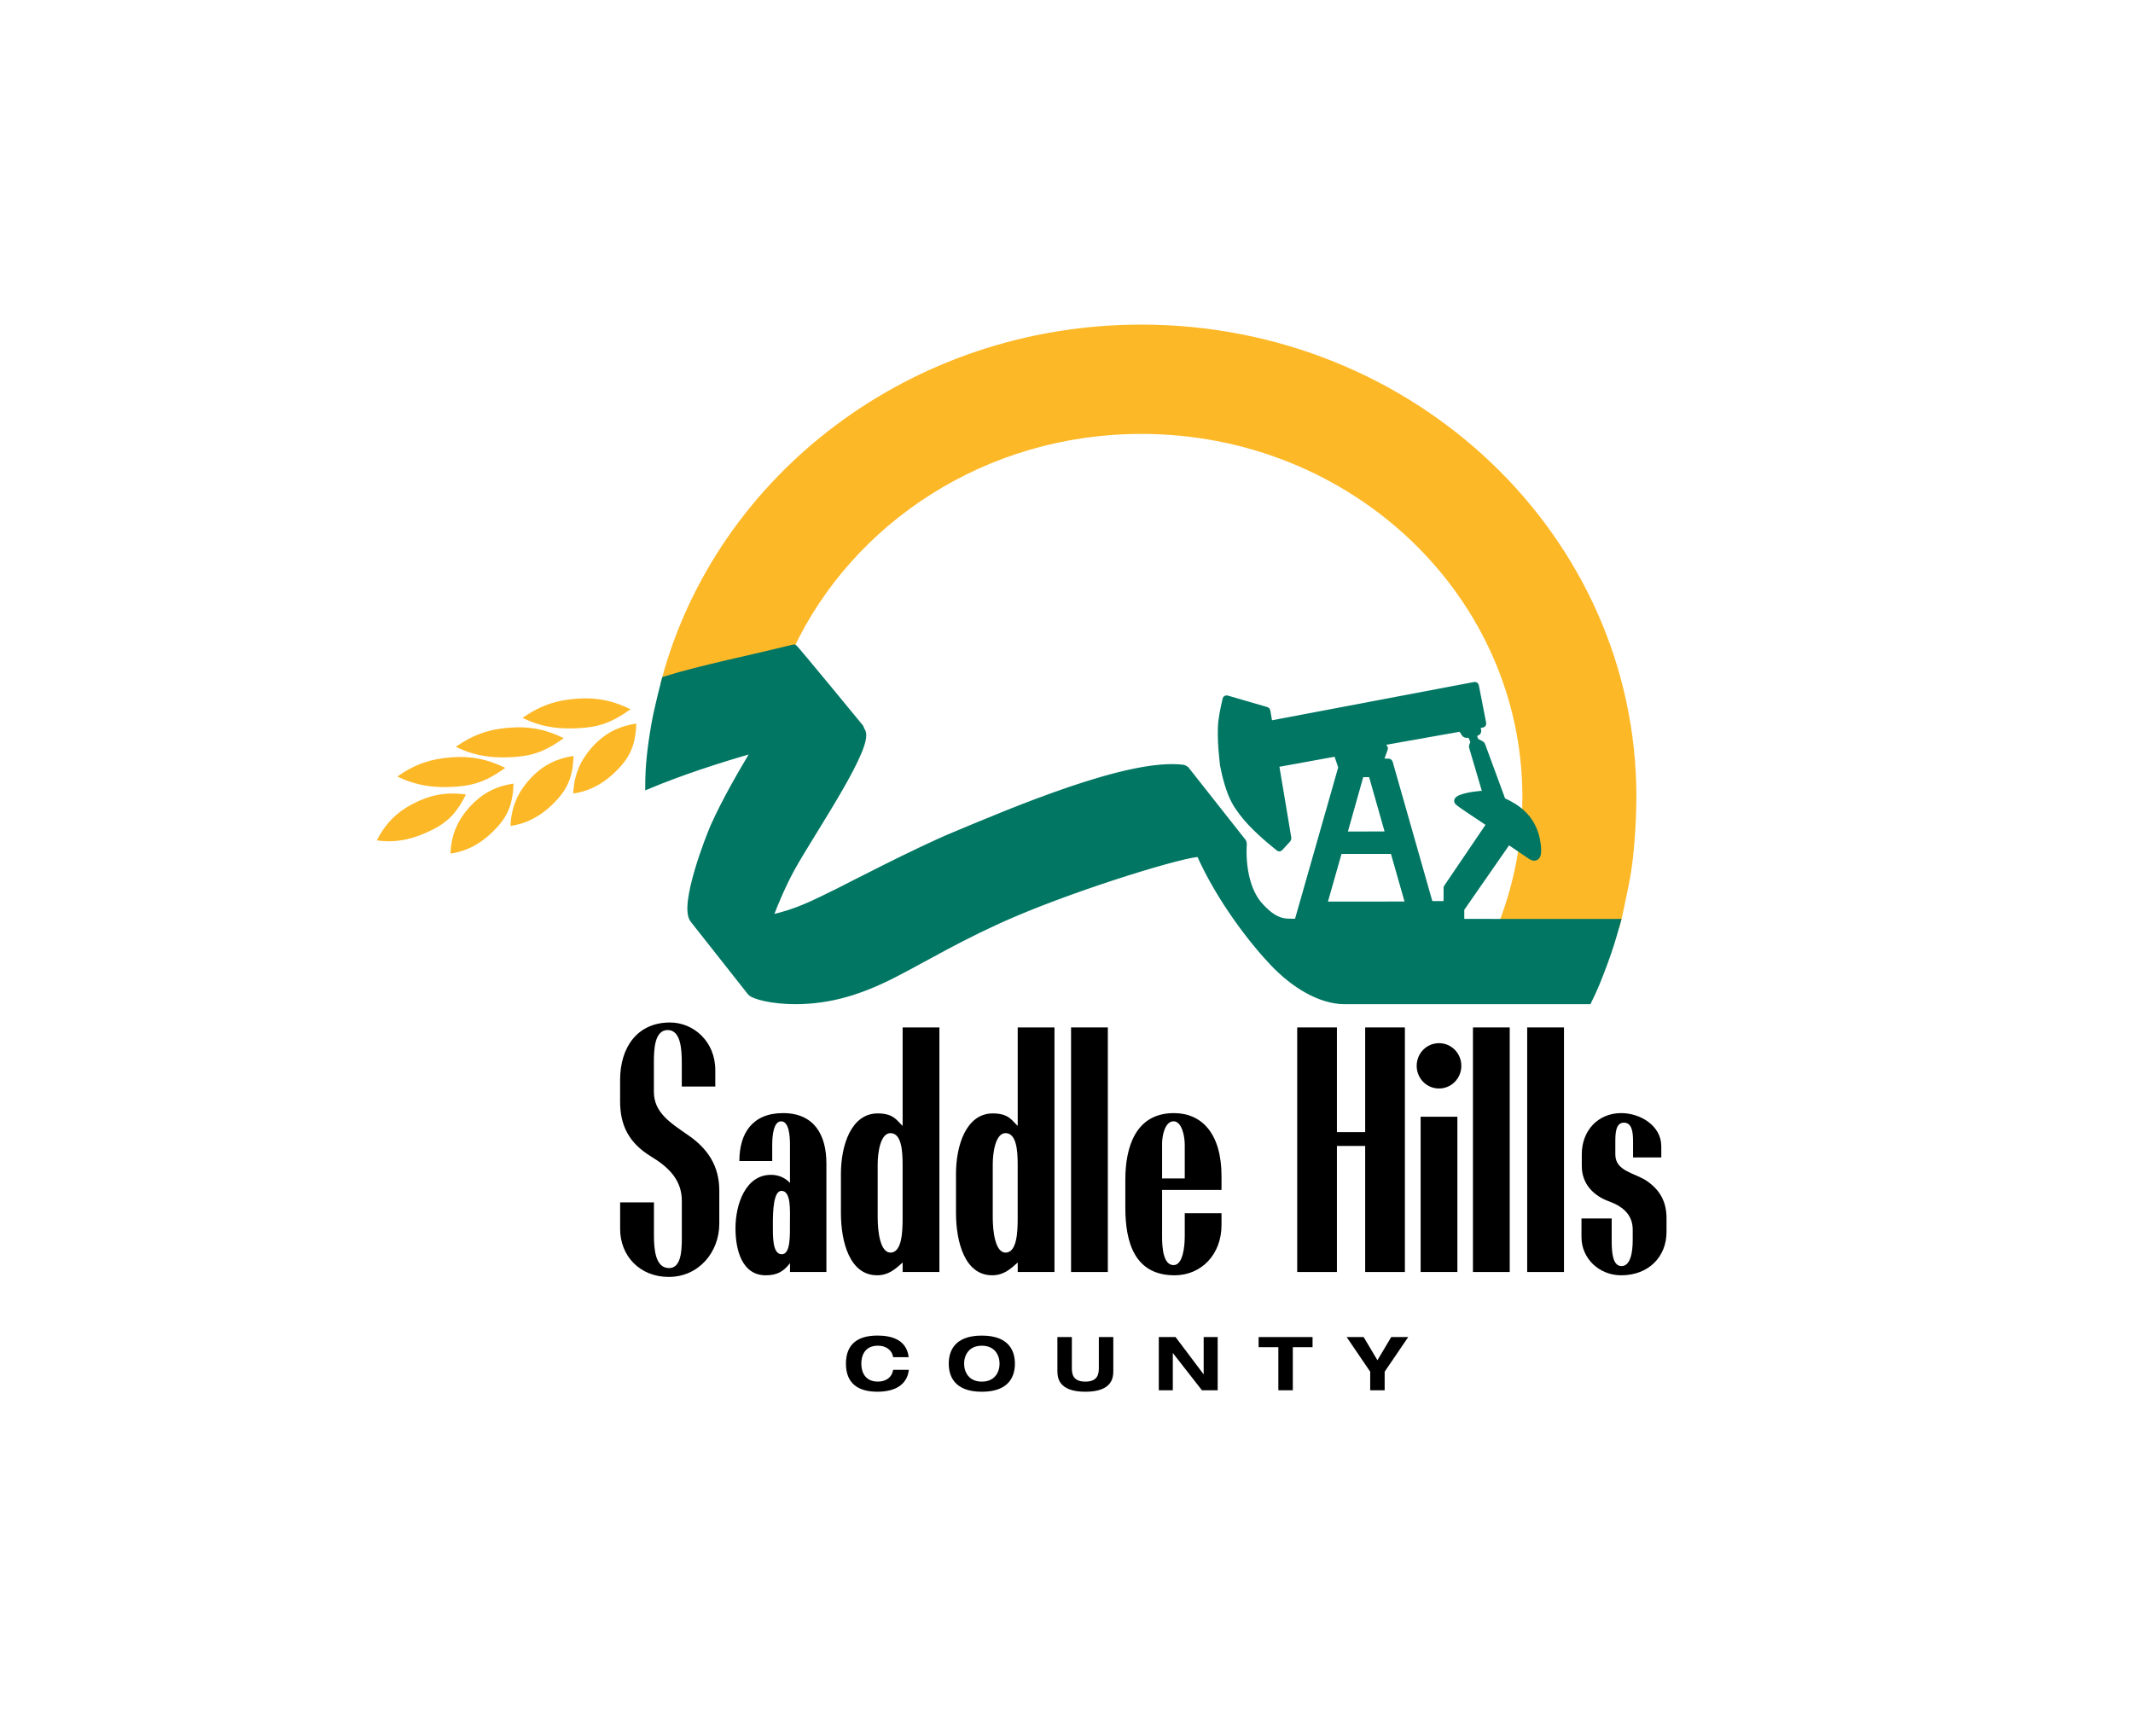 <?xml version="1.0" encoding="utf-8"?>
<!-- Generator: Adobe Illustrator 27.4.1, SVG Export Plug-In . SVG Version: 6.00 Build 0)  -->
<svg version="1.1" id="Layer_1" xmlns="http://www.w3.org/2000/svg" xmlns:xlink="http://www.w3.org/1999/xlink" x="0px" y="0px"
	 viewBox="0 0 752 612" style="enable-background:new 0 0 752 612;" xml:space="preserve">
<style type="text/css">
	.st0{fill-rule:evenodd;clip-rule:evenodd;}
	.st1{fill:#FDB827;stroke:#FDB827;stroke-width:2;stroke-miterlimit:3.864;}
	.st2{fill:#FDB827;}
	.st3{fill:#007663;}
	.st4{fill:none;stroke:#007663;stroke-width:2;stroke-miterlimit:3.864;}
</style>
<g>
	<path d="M242.57,400.24c-6.37-4.4-12.04-7.99-12.04-15.28v-10.42c0-4.51,0.23-11.34,4.86-11.34c4.63,0,4.98,6.71,4.98,11.81v8.1
		h11.81v-5.79c0-10.07-7.64-16.78-15.97-16.78c-11.46,0-17.59,8.68-17.59,20.26v7.52c0,8.57,3.13,14.7,10.88,19.45
		c6.13,3.7,10.88,8.22,10.88,15.63v10.77c0,5.21,0.35,12.96-4.51,12.96c-4.86,0-5.32-6.71-5.32-11.58v-11.58h-11.92v9.38
		c0,9.38,6.83,16.9,17.13,16.9c10.65,0,17.83-8.8,17.83-18.75v-11.81C253.57,411.13,249.51,404.99,242.57,400.24L242.57,400.24z"/>
	<path class="st0" d="M278.5,448.52h12.85V410.2c0-9.84-4.17-17.71-15.28-17.71c-10.77,0-15.4,7.06-15.4,16.9h11.58v-5.67
		c0-3.24,0.46-8.33,3.13-8.33c2.78,0,3.13,5.09,3.13,8.22v13.54c0,0-2.2-2.89-6.71-2.89c-8.91,0-12.5,10.3-12.5,18.87
		c0,7.87,2.43,16.55,10.65,16.55c3.94,0,6.25-1.27,8.57-4.28V448.52L278.5,448.52z M275.61,442.26c-3.36,0-3.13-6.48-3.13-10.77
		c0-4.51,0.23-11.58,3.01-11.58c3.47,0,3.01,6.83,3.01,11.23C278.5,435.67,278.74,442.26,275.61,442.26L275.61,442.26z"/>
	<path class="st0" d="M296.47,427.68c0,10.3,3.13,21.99,12.73,21.99c3.94,0,6.25-1.97,9.03-4.51v3.36h12.96v-86.24h-12.96V397
		c-1.97-1.74-3.01-4.4-8.8-4.4c-9.38,0-12.96,11.34-12.96,21.3V427.68L296.47,427.68z M309.43,410.55c0-4.4,1.04-11,4.51-11
		c3.94,0,4.28,6.48,4.28,11.11v18.87c0,4.75-0.23,12.15-4.28,12.15c-3.59,0-4.51-7.29-4.51-12.39V410.55L309.43,410.55z"/>
	<path class="st0" d="M337.04,427.68c0,10.3,3.13,21.99,12.73,21.99c3.94,0,6.25-1.97,9.03-4.51v3.36h12.96v-86.24H358.8V397
		c-1.97-1.74-3.01-4.4-8.8-4.4c-9.38,0-12.96,11.34-12.96,21.3V427.68L337.04,427.68z M350,410.55c0-4.4,1.04-11,4.51-11
		c3.94,0,4.28,6.48,4.28,11.11v18.87c0,4.75-0.23,12.15-4.28,12.15c-3.59,0-4.51-7.29-4.51-12.39V410.55L350,410.55z"/>
	<polygon points="377.61,362.28 377.61,448.52 390.57,448.52 390.57,362.28 377.61,362.28 	"/>
	<path class="st0" d="M409.7,419.58h20.95v-4.86c0-15.16-7.06-22.23-16.78-22.23c-13.54,0-17.13,12.04-17.13,23.5v9.84
		c0,12.39,3.36,23.85,17.36,23.85c9.38,0,16.55-7.29,16.55-17.71v-4.17h-12.96v8.22c0,3.7-0.69,10.07-3.94,10.07
		c-3.7,0-4.05-6.37-4.05-10.07V419.58L409.7,419.58z M417.69,415.52h-7.99v-12.27c0-2.89,1.04-7.87,4.05-7.87
		c2.78,0,3.94,4.86,3.94,8.33V415.52L417.69,415.52z"/>
	<polygon points="457.34,362.28 457.34,448.52 471.34,448.52 471.34,404.07 481.3,404.07 481.3,448.52 495.3,448.52 495.3,362.28 
		481.3,362.28 481.3,399.2 471.34,399.2 471.34,362.28 457.34,362.28 	"/>
	<path class="st0" d="M513.81,448.52v-54.75h-12.96v54.75H513.81L513.81,448.52z M507.33,367.83c-4.4,0-7.87,3.59-7.87,7.99
		c0,4.4,3.47,7.99,7.87,7.99s7.87-3.59,7.87-7.99C515.2,371.42,511.72,367.83,507.33,367.83L507.33,367.83z"/>
	<polygon points="519.3,362.28 519.3,448.52 532.26,448.52 532.26,362.28 519.3,362.28 	"/>
	<polygon points="538.42,362.28 538.42,448.52 551.39,448.52 551.39,362.28 538.42,362.28 	"/>
	<path d="M585.68,404.07c0-7.06-7.29-11.58-14.12-11.58c-8.22,0-13.89,6.25-13.89,14.47v4.17c0,6.48,4.28,10.65,9.96,12.62
		c4.86,1.85,7.99,4.86,7.99,9.84v3.7c0,4.4-0.81,9.14-3.94,9.14c-3.24,0-3.47-5.09-3.47-9.14v-7.64h-10.65v6.6
		c0,7.41,6.13,13.43,14.01,13.43c9.72,0,15.97-6.6,15.97-15.28v-4.86c0-5.79-2.31-9.84-6.71-12.97c-4.28-3.01-11.34-3.47-11.34-9.49
		v-4.51c0-2.89,0.12-6.71,3.01-6.71c3.01,0,3.24,3.7,3.24,6.71v5.56h9.96V404.07L585.68,404.07z"/>
	<path d="M320.36,478.55c-0.76-6.46-6.52-7.62-11.03-7.62c-6.83,0-11.09,2.94-11.09,9.9c0,6.96,4.26,9.9,11.09,9.9
		c5.96,0,10.46-2.26,11.09-7.72h-5.54c-0.5,2.97-2.89,4.15-5.36,4.15c-4.83,0-5.86-3.78-5.86-6.33c0-2.55,1.02-6.33,5.86-6.33
		c2.65,0,4.89,1.34,5.36,4.05H320.36L320.36,478.55z"/>
	<path class="st0" d="M334.49,480.84c0,3.91,1.58,9.9,11.66,9.9s11.66-5.99,11.66-9.9c0-3.91-1.58-9.9-11.66-9.9
		S334.49,476.92,334.49,480.84L334.49,480.84z M339.9,480.84c0-2.92,1.63-6.33,6.25-6.33c4.62,0,6.25,3.42,6.25,6.33
		c0,2.92-1.63,6.33-6.25,6.33C341.53,487.17,339.9,483.75,339.9,480.84L339.9,480.84z"/>
	<path d="M372.8,483.49c0,2.1,0.26,7.25,9.85,7.25c9.59,0,9.85-5.15,9.85-7.25v-12.03h-5.1v10.77c0,1.84-0.08,4.94-4.76,4.94
		c-4.68,0-4.75-3.1-4.75-4.94v-10.77h-5.1V483.49L372.8,483.49z"/>
	<polygon points="424.36,484.54 424.3,484.54 414.45,471.46 408.54,471.46 408.54,490.22 413.48,490.22 413.48,477.13 
		413.53,477.13 423.75,490.22 429.3,490.22 429.3,471.46 424.36,471.46 424.36,484.54 	"/>
	<polygon points="450.69,490.22 455.79,490.22 455.79,475.03 462.75,475.03 462.75,471.46 443.73,471.46 443.73,475.03 
		450.69,475.03 450.69,490.22 	"/>
	<polygon points="483.07,490.22 488.17,490.22 488.17,483.67 496.47,471.46 490.48,471.46 485.62,479.63 480.76,471.46 
		474.77,471.46 483.07,483.67 483.07,490.22 	"/>
	<path class="st1" d="M234.29,239.59c19.29-71.41,87.25-124.13,168.08-124.13c95.8,0,173.55,74.05,173.55,165.53
		c0,1.41-0.08,18.28-2.66,30.74c-1.18,5.67-2.04,10.18-3.15,14.51h-39.13c-1,0-1.52-0.74-1.17-1.68
		c5.12-13.61,7.91-28.27,7.91-43.56c0-71.19-60.54-129-135.35-129c-55.09,0-102.46,31.49-123.59,76.45
		C273.88,229.69,242.9,237.12,234.29,239.59L234.29,239.59z"/>
	<g>
		<path class="st2" d="M165.52,284.6c3.98-4.41,8.75-7.3,15.54-8.29c-0.22,6.29-1.61,10.74-5.58,15.14
			c-3.98,4.41-9.25,8.49-16.67,9.53C159.1,294.08,161.54,289,165.52,284.6L165.52,284.6z"/>
		<path class="st2" d="M161.36,277.33c-5.11,0.41-10.3,0.31-15.76-1.35c-1.8-0.55-3.64-1.26-5.51-2.18
			c6.34-4.46,11.91-6.19,18.71-6.73l0.86-0.06c6.42-0.4,11.87,0.52,18.48,3.75C172.42,274.83,168.16,276.79,161.36,277.33
			L161.36,277.33z"/>
		<path class="st2" d="M181.97,266.87c-5.91,0.47-11.91,0.26-18.33-2.24c-0.97-0.38-1.95-0.81-2.94-1.3
			c5.87-4.13,11.08-5.92,17.21-6.59l1.5-0.14c6.8-0.54,12.44,0.32,19.35,3.68C193.03,264.37,188.78,266.33,181.97,266.87
			L181.97,266.87z"/>
		<path class="st2" d="M186.68,274.85c3.98-4.41,8.75-7.3,15.54-8.29c-0.22,6.29-1.61,10.73-5.58,15.14
			c-1.23,1.36-2.58,2.69-4.08,3.91c-2.67,2.17-5.81,3.99-9.56,5c-0.97,0.26-1.97,0.47-3.02,0.62
			C180.26,284.34,182.71,279.26,186.68,274.85L186.68,274.85z M139.65,296.52c-2.15,0.2-4.42,0.16-6.81-0.2
			c1.31-2.53,2.74-4.65,4.34-6.47c2.41-2.73,5.21-4.78,8.59-6.52c5.62-2.89,11.26-4.22,18.51-3.18c-2.95,5.78-5.73,9.28-11.35,12.17
			C149.02,294.33,144.63,296.06,139.65,296.52L139.65,296.52z"/>
		<path class="st2" d="M216.68,257.39c2.25-1.08,4.77-1.84,7.66-2.26c-0.22,6.29-1.61,10.74-5.58,15.14
			c-1.77,1.96-3.79,3.86-6.15,5.45c-2.94,1.99-6.4,3.5-10.51,4.08c0.28-6.9,2.73-11.98,6.7-16.39
			C211.09,260.88,213.64,258.84,216.68,257.39L216.68,257.39z"/>
		<path class="st2" d="M218.96,248.62c1.08,0.42,2.19,0.91,3.33,1.47c-1.79,1.27-3.44,2.34-5.07,3.22
			c-3.58,1.94-7.05,2.98-11.72,3.35c-6.8,0.54-13.73,0.19-21.27-3.53c1.17-0.82,2.31-1.55,3.44-2.2c2.14-1.22,4.23-2.15,6.35-2.84
			c2.84-0.93,5.75-1.44,8.92-1.69C208.61,245.94,213.48,246.47,218.96,248.62L218.96,248.62z"/>
	</g>
	<path class="st3" d="M479.86,273.02l-5.98,21.18l15.58-0.02l-6.02-21.16H479.86L479.86,273.02z M496.5,318.89l-5.35-18.78H472.2
		l-5.35,18.8L496.5,318.89L496.5,318.89z M515.24,320.5l0,4.51l55.13,0.01c-1.66,5.94-2.58,9.08-4.67,14.73
		c-1.96,5.29-3.47,9.08-5.61,13.34h-85.91c-8.97,0-18.25-5.93-25.33-13.35c-7.33-7.67-18.77-22.33-26.03-38.56
		c-4.66-0.28-41.11,10.73-65.55,21.2c-18.2,7.8-30.89,15.61-42.11,21.34c-11.31,5.79-22.14,9.36-34.81,9.36
		c-8.05,0-14.77-1.72-15.88-3.12l-20.18-25.59c-3.97-5.03,5.63-29.52,7.19-33.01c4.21-9.39,9.7-18.76,14.6-26.97
		c-13.1,3.72-25.97,7.96-37.61,12.8c0-6.64,0.68-13.09,2.09-21.32c1.1-6.45,3.76-16.34,3.76-16.34
		c13.19-4.11,30.29-7.46,45.66-11.32c0.28-0.07,23.54,28.3,23.54,28.3c0.09,0.11,0.21,0.84,0.31,0.94
		c4.35,4.22-17.04,35.19-24.49,48.6c-2.87,5.17-6.06,12.44-7.89,17.57c9.22-1.89,15.62-5.26,24.25-9.51
		c2.54-1.25,27.31-14.15,40.45-19.63c20.91-8.72,61.94-26.27,81-23.82c0.18,0.02,0.87,0.33,0.99,0.47l20.18,25.59
		c0.04,0.05,0.27,0.6,0.26,0.66c-0.49,7.07,0.72,16.62,5.92,22.13c2.83,3.01,5.56,5.2,9.36,5.4l3.46,0.07l15.51-54.4l-1.64-4.89
		l-21.27,3.87l4.36,26.04c0.01,0.06-0.06,0.3-0.1,0.35l-2.84,3.1c-0.2,0.25-0.41,0.17-0.56,0.05c0,0-1.23-0.97-2.8-2.29
		c-4.74-3.99-9.95-8.93-12.9-14.43c-1.83-3.41-3.2-8.62-3.94-12.49c0,0-0.32-2.4-0.56-5.56c-0.24-3.16-0.38-7.08-0.03-10.13
		c0.35-3.03,1.48-7.69,1.48-7.69c0.06-0.23,0.29-0.37,0.52-0.3l14.02,4.08c0.1,0.03,0.28,0.23,0.29,0.33l0.77,4.53l72.26-13.69
		c0.22-0.04,0.44,0.11,0.49,0.33l2.57,13.16c0.13,0.66-0.19,0.58-2.16,0.94c0.43,2.12,1.13,2.35-1.36,2.97l0.92,2.41l2.07,1.07
		c0.04,0.02,0.28,0.54,0.29,0.58l7.1,19.31c5.63,2.53,9.75,5.91,11.67,12.06c0.51,1.64,1.11,4.97,0.75,6.86
		c-0.3,1.54-1.53,1.62-2.6,0.87l-7.86-5.33L515.24,320.5L515.24,320.5z M519.44,261.58l-1.07-2.45c-2.42,0.11-1.55,0.24-3.34-2.2
		l-28.2,5l1.4,1.67c0.09,0.09,0.11,0.31,0.07,0.41l-1.62,4.49h2.93c0.14,0,0.36,0.16,0.4,0.3l4.65,16.34l9.56,33.59l5.71,0
		c0-0.41,0.02-5.72,0.02-5.72l0.07-0.18l15.1-22.26c-1.58-1.06-10.98-7.2-11.35-7.79c-1.03-1.62,5.17-2.51,5.67-2.6
		c1.71-0.25,3.45-0.37,4.29-0.42l-4.84-16.44c-0.01-0.02,0-0.23,0.01-0.26L519.44,261.58L519.44,261.58z"/>
	<polygon class="st4" points="479.86,273.02 473.89,294.2 489.46,294.18 483.45,273.02 479.86,273.02 	"/>
	<polygon class="st4" points="496.5,318.89 491.15,300.11 472.2,300.11 466.85,318.91 496.5,318.89 	"/>
	<path class="st4" d="M515.24,320.5l0,4.51l55.13,0.01c-1.66,5.94-2.58,9.08-4.67,14.73c-1.96,5.29-3.47,9.08-5.61,13.34h-85.91
		c-8.97,0-18.25-5.93-25.33-13.35c-7.33-7.67-18.77-22.33-26.03-38.56c-4.66-0.28-41.11,10.73-65.55,21.2
		c-18.2,7.8-30.89,15.61-42.11,21.34c-11.31,5.79-22.14,9.36-34.81,9.36c-8.05,0-14.77-1.72-15.88-3.12l-20.18-25.59
		c-3.97-5.03,5.63-29.52,7.19-33.01c4.21-9.39,9.7-18.76,14.6-26.97c-13.1,3.72-25.97,7.96-37.61,12.8c0-6.64,0.68-13.09,2.09-21.32
		c1.1-6.45,3.76-16.34,3.76-16.34c13.19-4.11,30.29-7.46,45.66-11.32c0.28-0.07,23.54,28.3,23.54,28.3
		c0.09,0.11,0.21,0.84,0.31,0.94c4.35,4.22-17.04,35.19-24.49,48.6c-2.87,5.17-6.06,12.44-7.89,17.57
		c9.22-1.89,15.62-5.26,24.25-9.51c2.54-1.25,27.31-14.15,40.45-19.63c20.91-8.72,61.94-26.27,81-23.82
		c0.18,0.02,0.87,0.33,0.99,0.47l20.18,25.59c0.04,0.05,0.27,0.6,0.26,0.66c-0.49,7.07,0.72,16.62,5.92,22.13
		c2.83,3.01,5.56,5.2,9.36,5.4l3.46,0.07l15.51-54.4l-1.64-4.89l-21.27,3.87l4.36,26.04c0.01,0.06-0.06,0.3-0.1,0.35l-2.84,3.1
		c-0.2,0.25-0.41,0.17-0.56,0.05c0,0-1.23-0.97-2.8-2.29c-4.74-3.99-9.95-8.93-12.9-14.43c-1.83-3.41-3.2-8.62-3.94-12.49
		c0,0-0.32-2.4-0.56-5.56c-0.24-3.16-0.38-7.08-0.03-10.13c0.35-3.03,1.48-7.69,1.48-7.69c0.06-0.23,0.29-0.37,0.52-0.3l14.02,4.08
		c0.1,0.03,0.28,0.23,0.29,0.33l0.77,4.53l72.26-13.69c0.22-0.04,0.44,0.11,0.49,0.33l2.57,13.16c0.13,0.66-0.19,0.58-2.16,0.94
		c0.43,2.12,1.13,2.35-1.36,2.97l0.92,2.41l2.07,1.07c0.04,0.02,0.28,0.54,0.29,0.58l7.1,19.31c5.63,2.53,9.75,5.91,11.67,12.06
		c0.51,1.64,1.11,4.97,0.75,6.86c-0.3,1.54-1.53,1.62-2.6,0.87l-7.86-5.33L515.24,320.5L515.24,320.5z"/>
	<path class="st4" d="M519.44,261.58l-1.07-2.45c-2.42,0.11-1.55,0.24-3.34-2.2l-28.2,5l1.4,1.67c0.09,0.09,0.11,0.31,0.07,0.41
		l-1.62,4.49h2.93c0.14,0,0.36,0.16,0.4,0.3l4.65,16.34l9.56,33.59l5.71,0c0-0.41,0.02-5.72,0.02-5.72l0.07-0.18l15.1-22.26
		c-1.58-1.06-10.98-7.2-11.35-7.79c-1.03-1.62,5.17-2.51,5.67-2.6c1.71-0.25,3.45-0.37,4.29-0.42l-4.84-16.44
		c-0.01-0.02,0-0.23,0.01-0.26L519.44,261.58L519.44,261.58z"/>
</g>
</svg>
